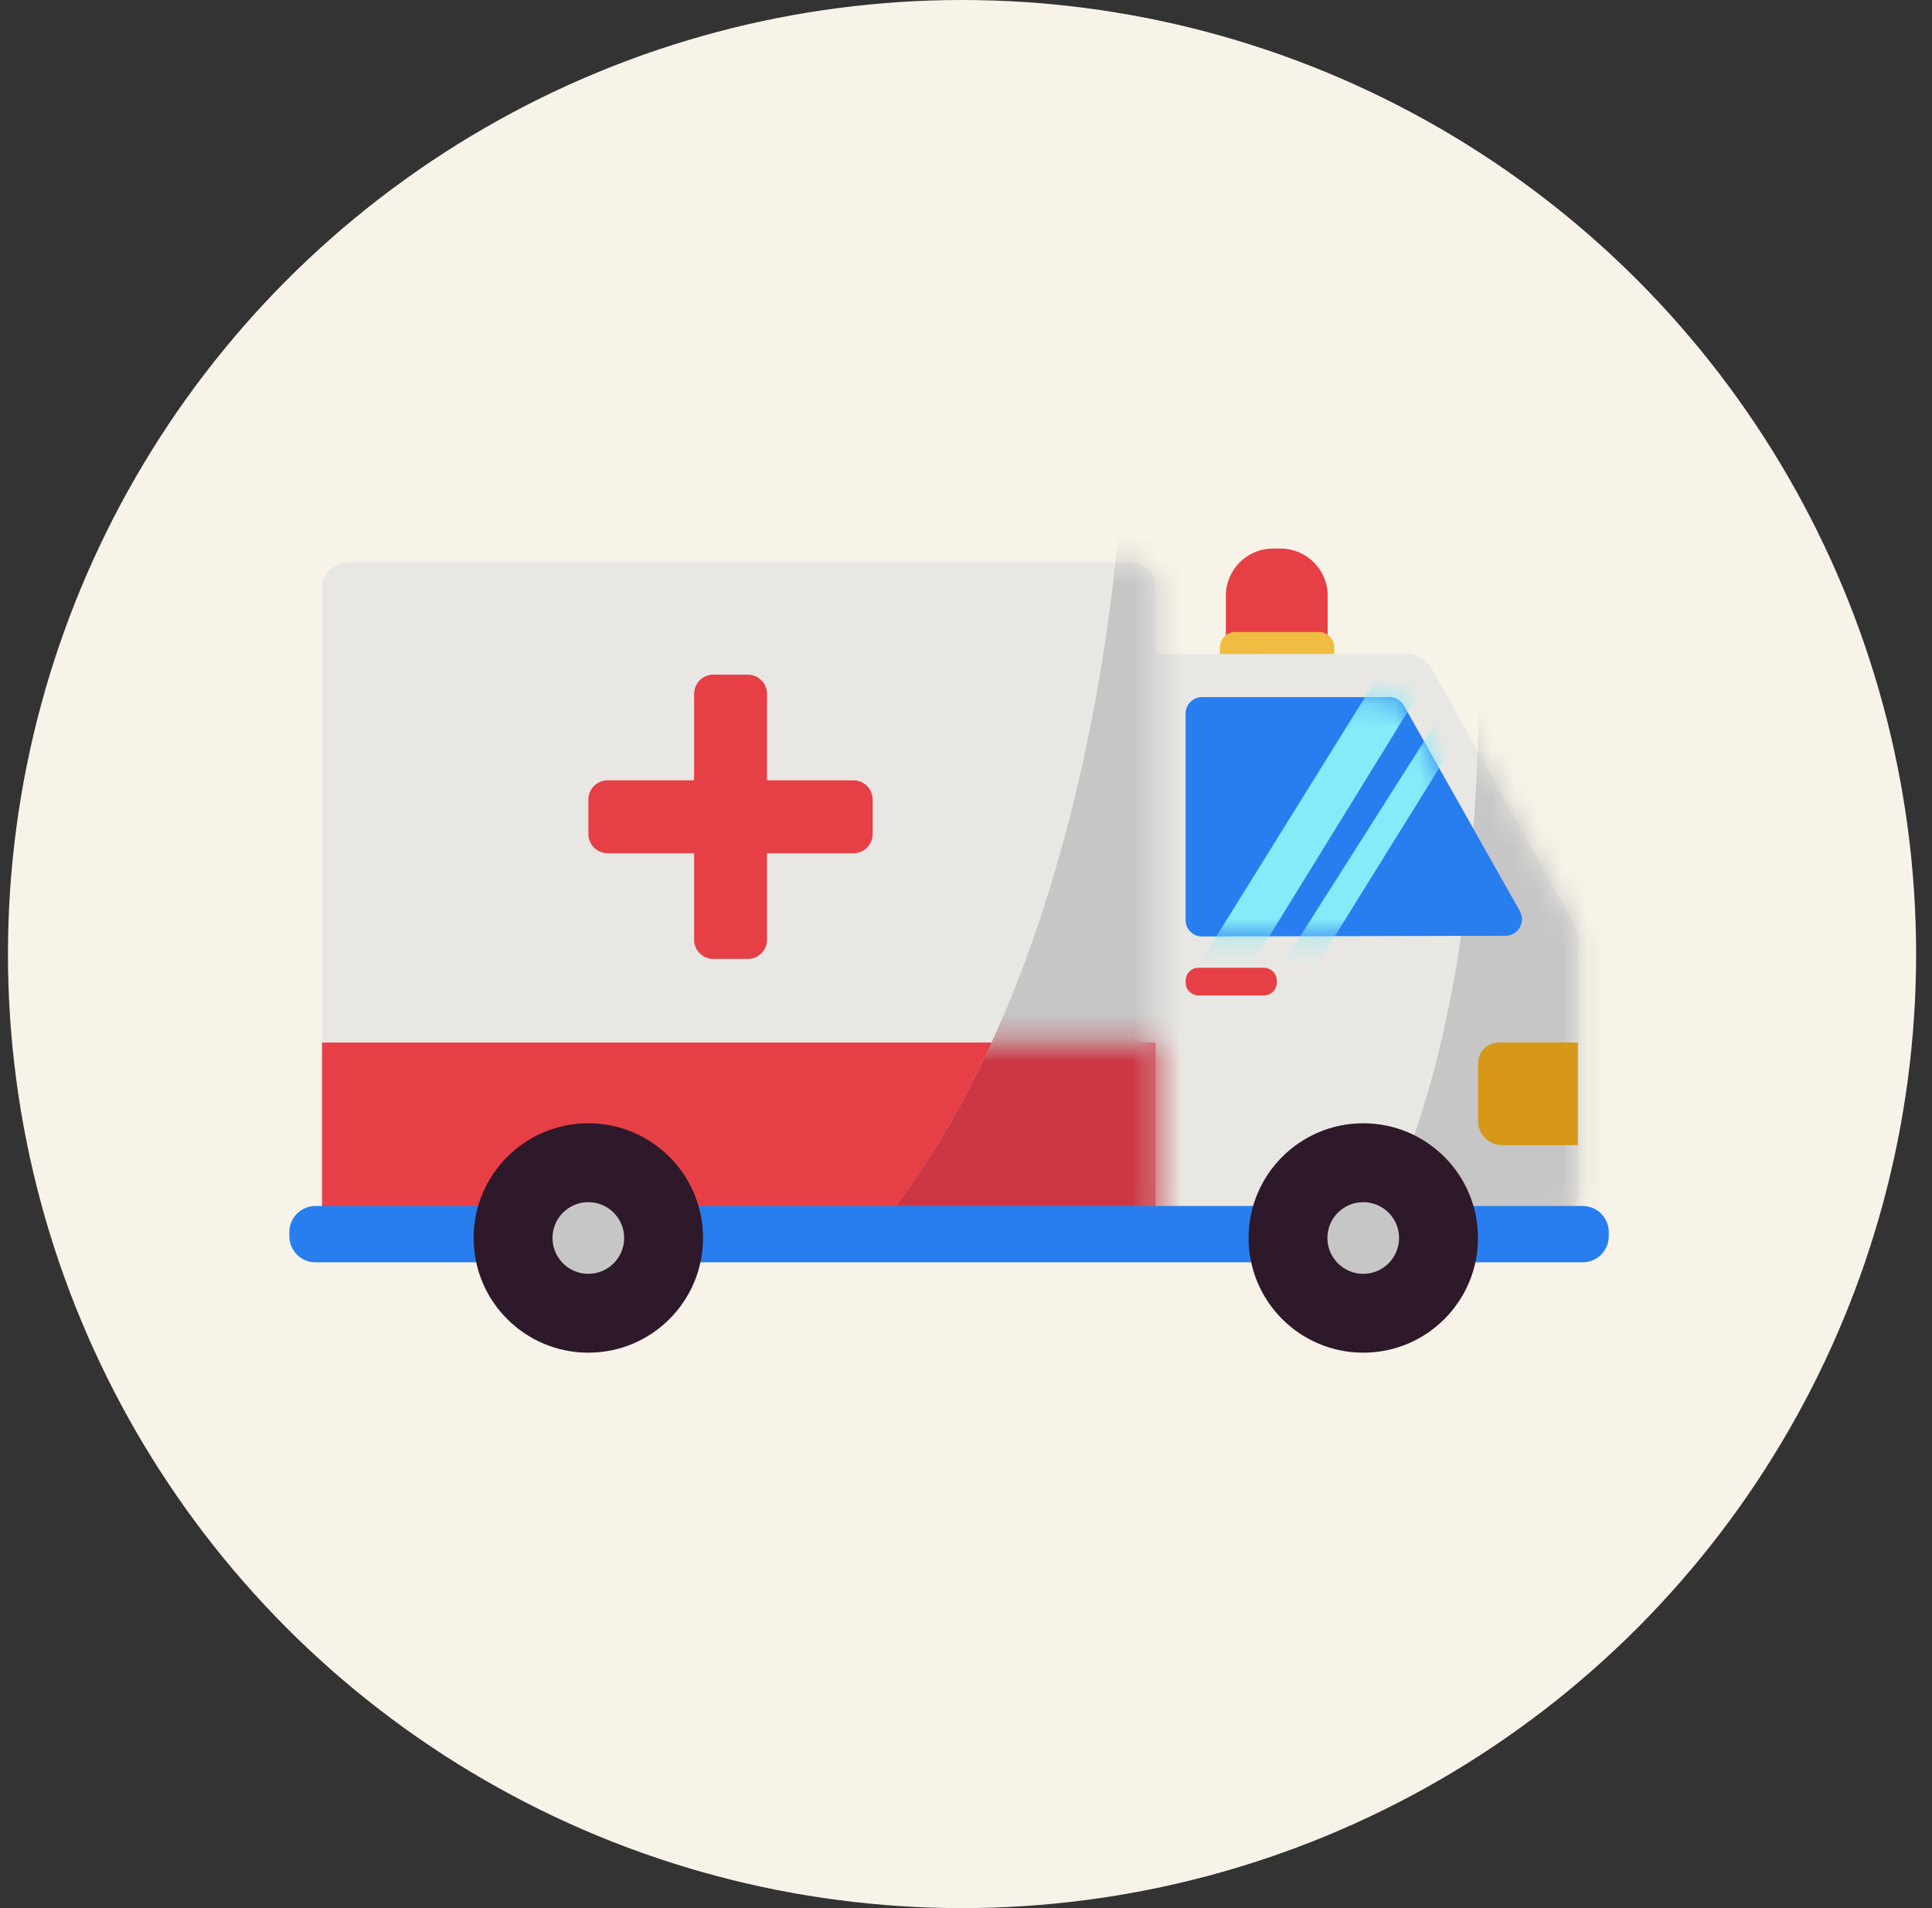 <svg width="81" height="80" viewBox="0 0 81 80" fill="none" xmlns="http://www.w3.org/2000/svg">
                        <rect x="0" y="0" width="81" height="80" fill="#333333" stroke="none"/>
                        <circle cx="40.334" cy="40" r="40" fill="#F7F3E8"></circle>
                        <path d="M53.687 23H53.371C52.279 23 51.395 23.885 51.395 24.977V27.005C51.395 28.097 52.279 28.982 53.371 28.982H53.687C54.779 28.982 55.664 28.097 55.664 27.005V24.977C55.664 23.885 54.779 23 53.687 23Z" fill="#E73F46"></path>
                        <path d="M55.288 26.494H51.798C51.436 26.494 51.143 26.788 51.143 27.149V28.123C51.143 28.485 51.436 28.778 51.798 28.778H55.288C55.65 28.778 55.943 28.485 55.943 28.123V27.149C55.943 26.788 55.65 26.494 55.288 26.494Z" fill="#EFBD42"></path>
                        <path d="M47.38 23.578H14.568C13.979 23.578 13.502 24.055 13.502 24.644V50.182C13.502 50.77 13.979 51.248 14.568 51.248H47.38C47.968 51.248 48.445 50.77 48.445 50.182V24.644C48.445 24.055 47.968 23.578 47.38 23.578Z" fill="#E8E7E3"></path>
                        <path d="M64.863 51.248H46.873C46.533 51.248 46.208 51.114 45.968 50.875C45.727 50.636 45.591 50.311 45.589 49.972L45.492 28.714C45.491 28.545 45.524 28.378 45.588 28.222C45.651 28.066 45.746 27.923 45.865 27.804C45.984 27.684 46.125 27.589 46.281 27.524C46.437 27.459 46.604 27.426 46.773 27.426L58.926 27.41C59.154 27.41 59.379 27.471 59.576 27.587C59.774 27.703 59.937 27.869 60.048 28.069L65.989 38.735C66.095 38.926 66.15 39.141 66.15 39.36V49.966C66.15 50.135 66.117 50.302 66.052 50.458C65.987 50.614 65.892 50.755 65.773 50.874C65.653 50.993 65.511 51.088 65.355 51.152C65.199 51.216 65.032 51.249 64.863 51.248Z" fill="#E8E7E3"></path>
                        <path d="M13.502 43.71H48.445V51.247H13.502V43.71Z" fill="#E73F46"></path>
                        <mask id="mask0_9519_22520" maskUnits="userSpaceOnUse" x="45" y="27" width="22" height="25" style="mask-type: luminance;">
                            <path d="M64.873 51.248H46.883C46.543 51.249 46.218 51.115 45.977 50.876C45.737 50.636 45.601 50.312 45.599 49.973L45.502 28.715C45.501 28.546 45.533 28.378 45.597 28.222C45.661 28.066 45.755 27.924 45.874 27.804C45.994 27.684 46.135 27.589 46.291 27.525C46.447 27.46 46.614 27.426 46.783 27.426L58.935 27.41C59.164 27.41 59.389 27.471 59.586 27.587C59.783 27.703 59.946 27.87 60.058 28.069L65.999 38.736C66.105 38.927 66.16 39.142 66.16 39.36V49.966C66.16 50.135 66.127 50.302 66.062 50.458C65.997 50.614 65.902 50.756 65.783 50.875C65.663 50.994 65.521 51.088 65.365 51.152C65.209 51.217 65.042 51.249 64.873 51.248Z" fill="white"></path>
                        </mask>
                        <g mask="url(#mask0_9519_22520)">
                            <path d="M61.965 27.411C61.965 27.411 63.146 53.147 50.5 58.838H70.739V27.411H61.965Z" fill="#C6C6C6"></path>
                        </g>
                        <mask id="mask1_9519_22520" maskUnits="userSpaceOnUse" x="13" y="23" width="36" height="29" style="mask-type: luminance;">
                            <path d="M47.378 23.577H14.566C13.977 23.577 13.5 24.055 13.5 24.643V50.181C13.5 50.77 13.977 51.247 14.566 51.247H47.378C47.966 51.247 48.443 50.77 48.443 50.181V24.643C48.443 24.055 47.966 23.577 47.378 23.577Z" fill="white"></path>
                        </mask>
                        <g mask="url(#mask1_9519_22520)">
                            <path d="M47.027 20.257C47.027 20.257 46.089 47.313 30.982 56.711H50.505V20.257H47.027Z" fill="#C6C6C6"></path>
                        </g>
                        <mask id="mask2_9519_22520" maskUnits="userSpaceOnUse" x="13" y="43" width="36" height="9" style="mask-type: luminance;">
                            <path d="M13.5 43.71H48.443V51.247H13.5V43.71Z" fill="white"></path>
                        </mask>
                        <g mask="url(#mask2_9519_22520)">
                            <path d="M47.027 20.255C47.027 20.255 46.089 47.312 30.982 56.709H50.505V20.255H47.027Z" fill="#CC3745"></path>
                        </g>
                        <path d="M66.354 50.562H13.225C12.621 50.562 12.131 51.052 12.131 51.656V51.83C12.131 52.435 12.621 52.924 13.225 52.924H66.354C66.959 52.924 67.448 52.435 67.448 51.83V51.656C67.448 51.052 66.959 50.562 66.354 50.562Z" fill="#287EEF"></path>
                        <path d="M24.666 56.713C27.322 56.713 29.475 54.56 29.475 51.904C29.475 49.248 27.322 47.095 24.666 47.095C22.011 47.095 19.857 49.248 19.857 51.904C19.857 54.56 22.011 56.713 24.666 56.713Z" fill="#2D1929"></path>
                        <path d="M24.666 53.407C25.496 53.407 26.168 52.734 26.168 51.904C26.168 51.075 25.496 50.402 24.666 50.402C23.837 50.402 23.164 51.075 23.164 51.904C23.164 52.734 23.837 53.407 24.666 53.407Z" fill="#C6C6C6"></path>
                        <path d="M57.157 56.713C59.812 56.713 61.965 54.56 61.965 51.904C61.965 49.248 59.812 47.095 57.157 47.095C54.501 47.095 52.348 49.248 52.348 51.904C52.348 54.56 54.501 56.713 57.157 56.713Z" fill="#2D1929"></path>
                        <path d="M57.154 53.407C57.984 53.407 58.657 52.734 58.657 51.904C58.657 51.075 57.984 50.402 57.154 50.402C56.325 50.402 55.652 51.075 55.652 51.904C55.652 52.734 56.325 53.407 57.154 53.407Z" fill="#C6C6C6"></path>
                        <path d="M63.118 39.234L50.401 39.264C50.31 39.265 50.219 39.247 50.135 39.212C50.05 39.178 49.974 39.127 49.909 39.062C49.844 38.998 49.793 38.921 49.758 38.837C49.723 38.753 49.705 38.662 49.705 38.571V29.919C49.705 29.736 49.779 29.559 49.908 29.43C50.038 29.299 50.215 29.226 50.398 29.226H58.254C58.377 29.226 58.497 29.259 58.603 29.321C58.71 29.383 58.798 29.472 58.858 29.579L63.72 38.199C63.78 38.304 63.811 38.423 63.81 38.544C63.809 38.666 63.777 38.784 63.716 38.889C63.655 38.994 63.568 39.081 63.463 39.141C63.358 39.202 63.239 39.233 63.118 39.234Z" fill="#287EEF"></path>
                        <path d="M31.35 28.286H29.906C29.461 28.286 29.1 28.647 29.1 29.092V39.398C29.1 39.844 29.461 40.205 29.906 40.205H31.35C31.796 40.205 32.157 39.844 32.157 39.398V29.092C32.157 28.647 31.796 28.286 31.35 28.286Z" fill="#E73F46"></path>
                        <path d="M24.668 33.522V34.967C24.668 35.412 25.029 35.773 25.474 35.773H35.781C36.226 35.773 36.587 35.412 36.587 34.967V33.522C36.587 33.077 36.226 32.716 35.781 32.716H25.474C25.029 32.716 24.668 33.077 24.668 33.522Z" fill="#E73F46"></path>
                        <path d="M52.992 40.575H50.246C49.95 40.575 49.709 40.816 49.709 41.113V41.197C49.709 41.494 49.95 41.735 50.246 41.735H52.992C53.289 41.735 53.53 41.494 53.53 41.197V41.113C53.53 40.816 53.289 40.575 52.992 40.575Z" fill="#E73F46"></path>
                        <mask id="mask3_9519_22520" maskUnits="userSpaceOnUse" x="49" y="29" width="15" height="11" style="mask-type: luminance;">
                            <path d="M63.124 39.234L50.407 39.265C50.316 39.265 50.225 39.248 50.141 39.213C50.056 39.178 49.98 39.127 49.915 39.063C49.85 38.998 49.799 38.922 49.764 38.837C49.729 38.753 49.711 38.663 49.711 38.572V29.92C49.711 29.736 49.784 29.56 49.914 29.43C50.044 29.3 50.221 29.227 50.404 29.227H58.259C58.382 29.227 58.503 29.259 58.609 29.321C58.716 29.383 58.803 29.472 58.864 29.579L63.726 38.199C63.786 38.304 63.817 38.424 63.816 38.545C63.815 38.666 63.783 38.785 63.722 38.889C63.661 38.994 63.574 39.081 63.469 39.142C63.364 39.202 63.245 39.234 63.124 39.234Z" fill="white"></path>
                        </mask>
                        <g mask="url(#mask3_9519_22520)">
                            <path d="M58.628 26.979L49.459 41.734L51.235 42.471L59.973 28.286L60.881 29.226L52.938 41.734L53.965 42.471L62.186 29.226L61.317 26.267L58.628 26.979Z" fill="#86EBF9"></path>
                        </g>
                        <path d="M62.835 43.71H66.154V48.013H62.975C62.708 48.013 62.451 47.907 62.262 47.717C62.073 47.528 61.967 47.272 61.967 47.005V44.579C61.967 44.349 62.058 44.128 62.221 43.965C62.384 43.802 62.604 43.711 62.835 43.71Z" fill="#D7981A"></path>
                    </svg>